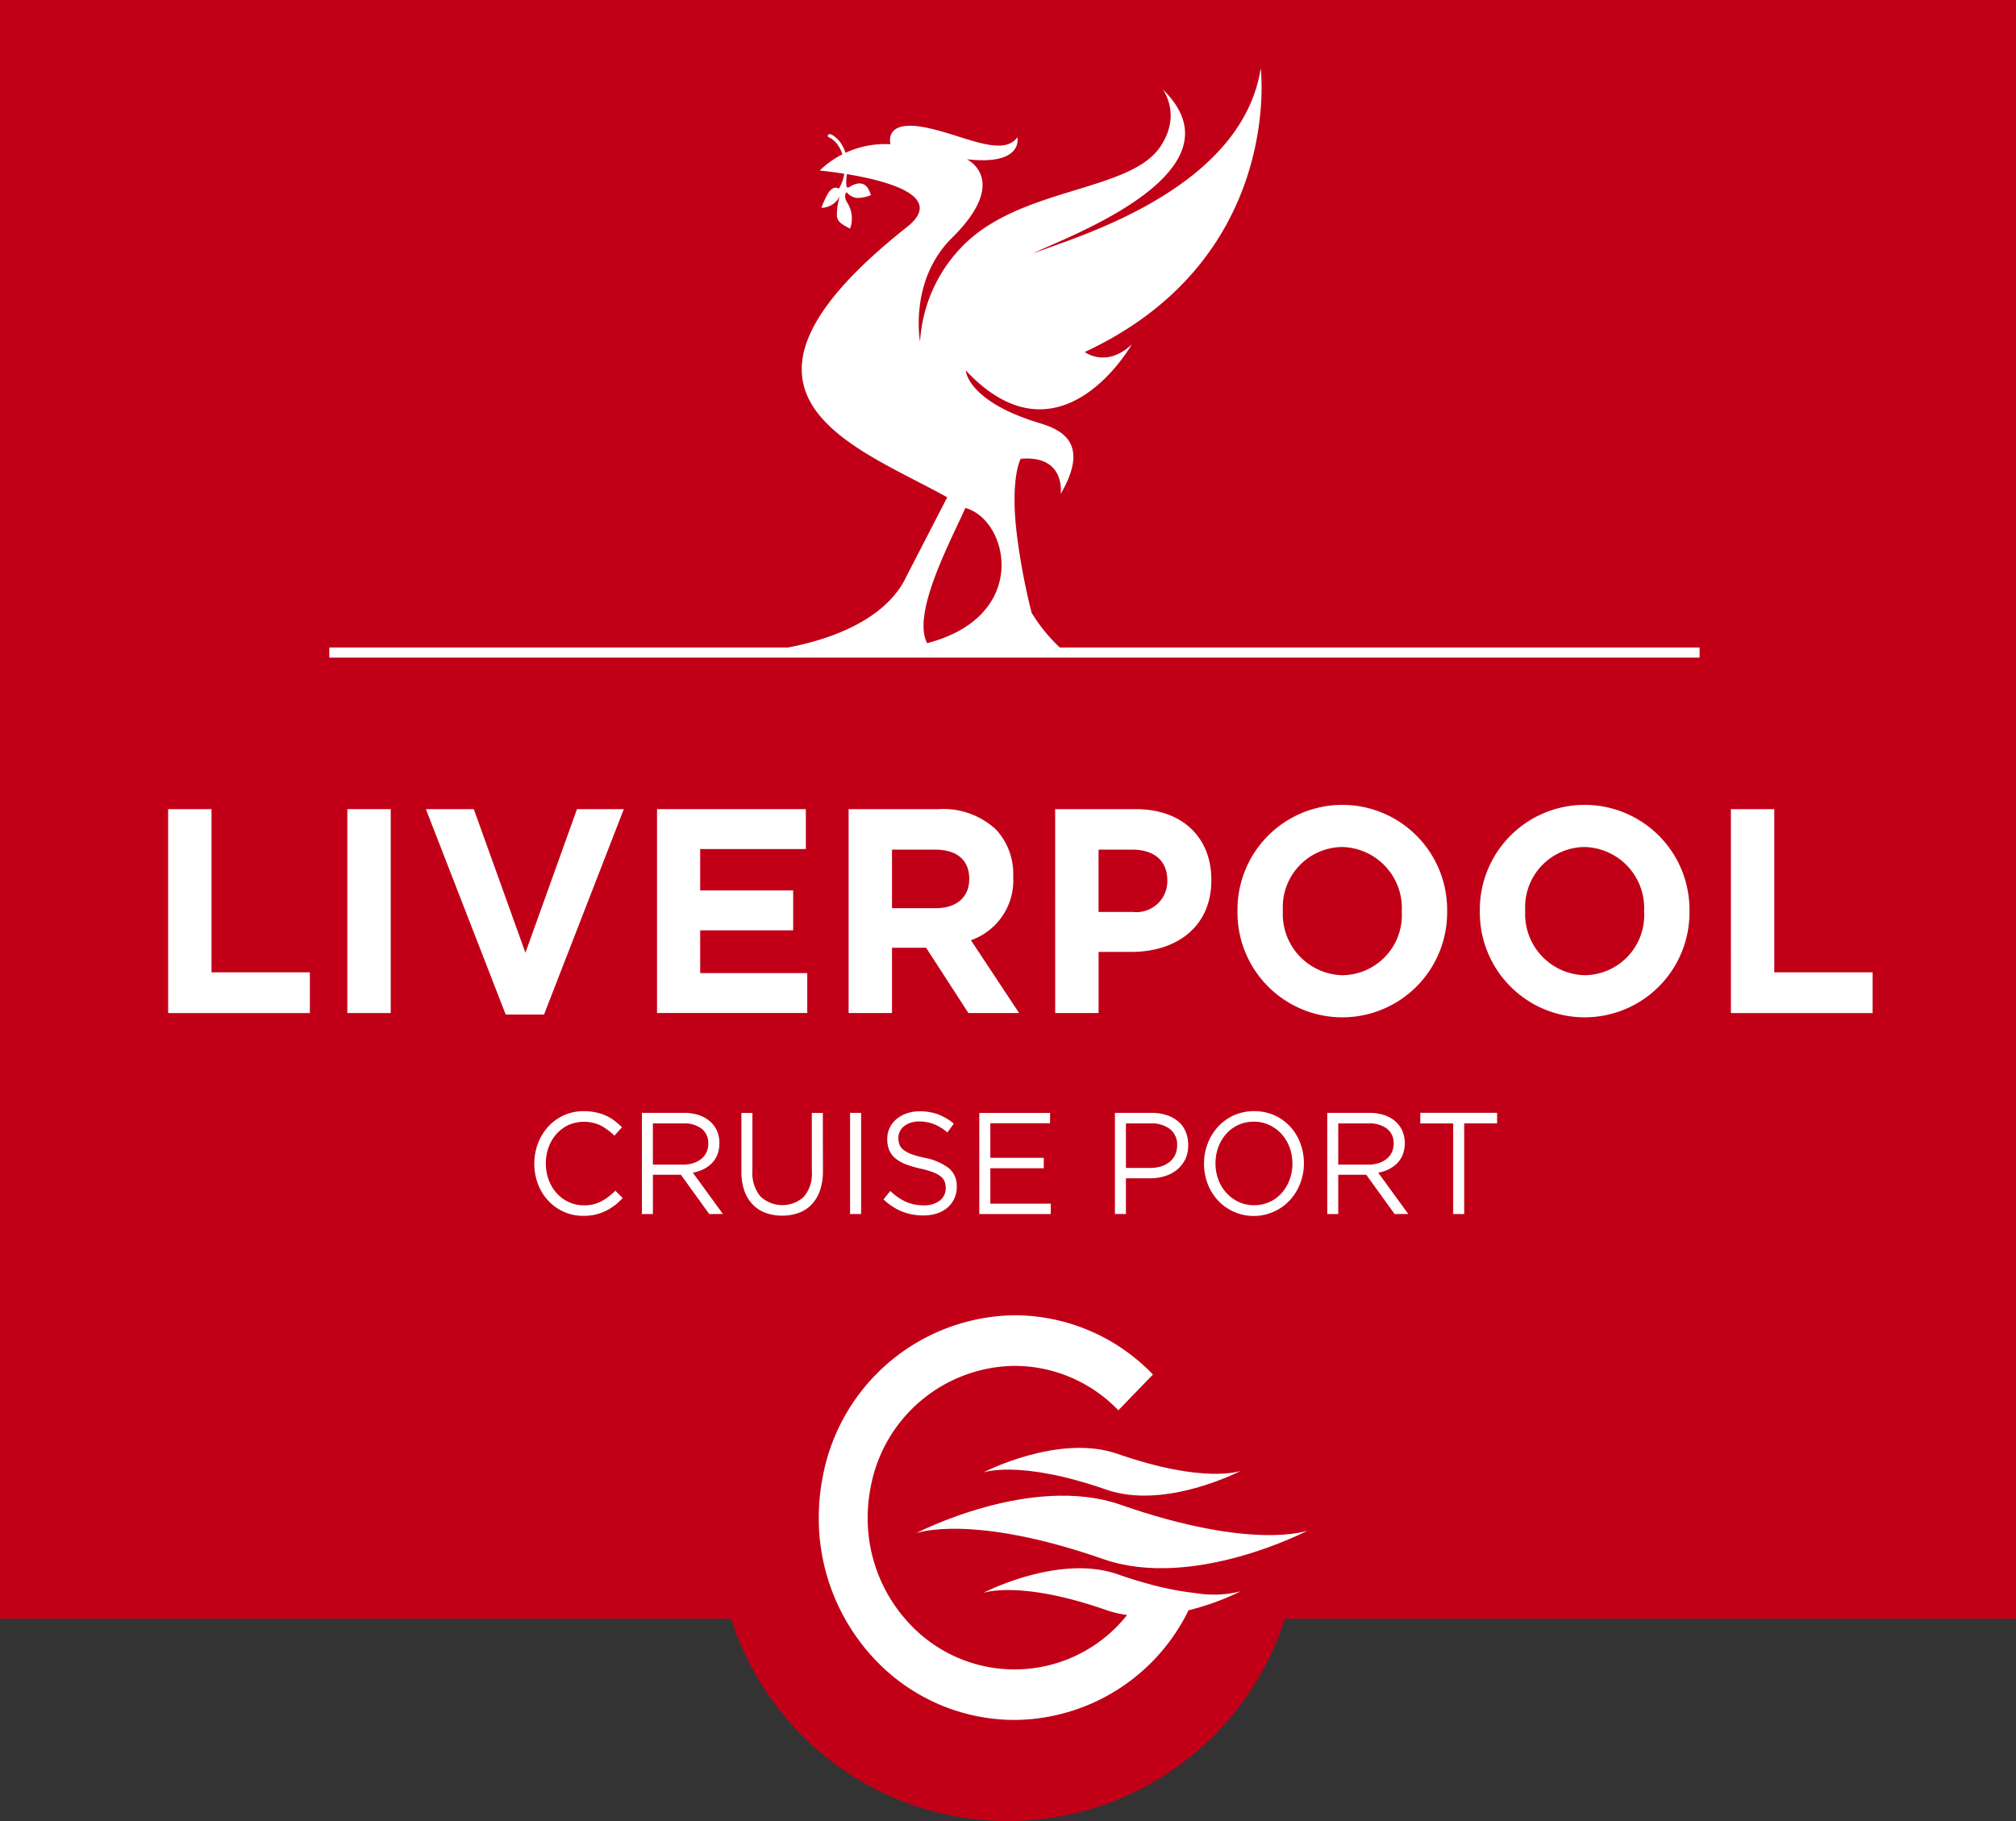 <?xml version="1.0" encoding="UTF-8"?> <svg xmlns="http://www.w3.org/2000/svg" xmlns:xlink="http://www.w3.org/1999/xlink" id="Group_42990" data-name="Group 42990" width="165" height="149.036" viewBox="0 0 165 149.036"><rect x="0" y="0" width="165" height="149.036" fill="#333333" stroke="none"/><defs><clipPath id="clip-path"><rect id="Rectangle_2445" data-name="Rectangle 2445" width="165" height="149.036" fill="none"></rect></clipPath></defs><g id="Group_42989" data-name="Group 42989" clip-path="url(#clip-path)"><path id="Path_32669" data-name="Path 32669" d="M165,0H0V132.475H59.837a23.787,23.787,0,0,0,45.326,0H165Z" fill="#c10017"></path><path id="Path_32670" data-name="Path 32670" d="M162.6,259.914s9.383-4.893,16.734-2.331c10.874,3.79,15.321,2.113,15.321,2.113s-9.368,4.9-16.718,2.34c-10.874-3.791-15.338-2.122-15.338-2.122" transform="translate(-87.624 -134.437)" fill="#fff"></path><path id="Path_32671" data-name="Path 32671" d="M174.485,250.657s6.174-3.22,11.011-1.534c7.156,2.494,10.081,1.391,10.081,1.391s-6.164,3.224-11,1.539c-7.156-2.494-10.093-1.4-10.093-1.4" transform="translate(-94.03 -130.142)" fill="#fff"></path><path id="Path_32672" data-name="Path 32672" d="M176.206,248.6a25.025,25.025,0,0,1-4.038-.8c-.737-.2-1.532-.449-2.389-.749-4.836-1.685-11.011,1.534-11.011,1.534s2.936-1.1,10.093,1.4a8.626,8.626,0,0,0,1.7.4,11.752,11.752,0,0,1-17.714.817,12.589,12.589,0,0,1-3.52-8.782,12.856,12.856,0,0,1,.231-2.423,12.127,12.127,0,0,1,11.785-10,11.785,11.785,0,0,1,8.5,3.638l2.832-2.927a15.714,15.714,0,0,0-11.329-4.851,16.17,16.17,0,0,0-15.716,13.328,17.167,17.167,0,0,0-.306,3.231,16.8,16.8,0,0,0,4.692,11.71,15.723,15.723,0,0,0,11.33,4.849A15.97,15.97,0,0,0,175.587,250a21,21,0,0,0,4.274-1.556,8.912,8.912,0,0,1-3.655.155" transform="translate(-78.312 -118.217)" fill="#fff"></path><path id="Path_32673" data-name="Path 32673" d="M101.415,198.514a4.01,4.01,0,0,1-.726.455,4.068,4.068,0,0,1-.836.3,4.332,4.332,0,0,1-1,.106,3.875,3.875,0,0,1-1.6-.331,3.953,3.953,0,0,1-1.27-.906,4.169,4.169,0,0,1-.841-1.354,4.77,4.77,0,0,1,0-3.348,4.312,4.312,0,0,1,.841-1.367,3.885,3.885,0,0,1,2.907-1.26,4.668,4.668,0,0,1,.989.1,3.963,3.963,0,0,1,.819.265,3.644,3.644,0,0,1,.7.414,6.28,6.28,0,0,1,.618.538l-.618.686a5.048,5.048,0,0,0-1.1-.817,3.169,3.169,0,0,0-2.643-.059,2.982,2.982,0,0,0-.984.722,3.354,3.354,0,0,0-.653,1.083,3.76,3.76,0,0,0-.234,1.342,3.808,3.808,0,0,0,.234,1.348,3.328,3.328,0,0,0,.653,1.089,3.066,3.066,0,0,0,.984.727,2.832,2.832,0,0,0,1.23.267,3.021,3.021,0,0,0,1.419-.313,5,5,0,0,0,1.168-.882l.6.6a5.824,5.824,0,0,1-.647.6" transform="translate(-51.109 -99.873)" fill="#fff"></path><path id="Path_32674" data-name="Path 32674" d="M118.825,192.4a2.361,2.361,0,0,0-1.514-.433h-2.479v3.371H117.3a2.755,2.755,0,0,0,.826-.118,2,2,0,0,0,.654-.339,1.529,1.529,0,0,0,.431-.539,1.641,1.641,0,0,0,.154-.724,1.47,1.47,0,0,0-.539-1.216m.619,6.983-2.323-3.217h-2.289v3.217h-.9v-8.28h3.445a3.77,3.77,0,0,1,1.2.177,2.684,2.684,0,0,1,.909.5,2.246,2.246,0,0,1,.584.782,2.446,2.446,0,0,1,.205,1.012,2.534,2.534,0,0,1-.159.929,2.171,2.171,0,0,1-.452.71,2.546,2.546,0,0,1-.693.5,3.107,3.107,0,0,1-.87.284l2.46,3.381Z" transform="translate(-61.396 -100.029)" fill="#fff"></path><path id="Path_32675" data-name="Path 32675" d="M138.274,195.849a4.839,4.839,0,0,1-.24,1.6,3.15,3.15,0,0,1-.682,1.148,2.8,2.8,0,0,1-1.053.692,4.145,4.145,0,0,1-2.724,0,2.837,2.837,0,0,1-1.053-.686,3.093,3.093,0,0,1-.681-1.129,4.59,4.59,0,0,1-.24-1.551v-4.813h.9v4.754a3,3,0,0,0,.646,2.071,2.614,2.614,0,0,0,3.566.035,2.871,2.871,0,0,0,.652-2.047v-4.813h.9Z" transform="translate(-70.92 -100.03)" fill="#fff"></path><rect id="Rectangle_2442" data-name="Rectangle 2442" width="0.904" height="8.28" transform="translate(69.574 91.075)" fill="#fff"></rect><path id="Path_32676" data-name="Path 32676" d="M158.124,193.567a1.057,1.057,0,0,0,.332.433,2.4,2.4,0,0,0,.664.356,7.742,7.742,0,0,0,1.087.3,4.642,4.642,0,0,1,1.974.854,1.875,1.875,0,0,1,.635,1.5,2.286,2.286,0,0,1-.2.973,2.2,2.2,0,0,1-.56.745,2.513,2.513,0,0,1-.862.476,3.5,3.5,0,0,1-1.1.164,4.658,4.658,0,0,1-1.757-.32,4.954,4.954,0,0,1-1.517-.993l.56-.687a4.7,4.7,0,0,0,1.27.882,3.554,3.554,0,0,0,1.477.29,2.01,2.01,0,0,0,1.3-.391,1.26,1.26,0,0,0,.486-1.031,1.419,1.419,0,0,0-.092-.525,1.045,1.045,0,0,0-.321-.421,2.245,2.245,0,0,0-.636-.343,7.862,7.862,0,0,0-1.039-.3,8.084,8.084,0,0,1-1.2-.356,2.982,2.982,0,0,1-.842-.485,1.785,1.785,0,0,1-.494-.665,2.3,2.3,0,0,1-.161-.9,2.087,2.087,0,0,1,.745-1.629,2.665,2.665,0,0,1,.835-.475,3.111,3.111,0,0,1,1.053-.172,4.341,4.341,0,0,1,1.539.251,4.631,4.631,0,0,1,1.276.756l-.526.721a3.927,3.927,0,0,0-1.128-.687,3.344,3.344,0,0,0-1.185-.212,2.237,2.237,0,0,0-.7.106,1.8,1.8,0,0,0-.537.285,1.218,1.218,0,0,0-.343.427,1.205,1.205,0,0,0-.121.534,1.468,1.468,0,0,0,.092.532" transform="translate(-84.51 -99.898)" fill="#fff"></path><path id="Path_32677" data-name="Path 32677" d="M179.614,191.956h-4.887v2.828H179.1v.852h-4.372v2.9h4.945v.851h-5.849v-8.28h5.791Z" transform="translate(-93.673 -100.029)" fill="#fff"></path><path id="Path_32678" data-name="Path 32678" d="M202.4,192.423a2.5,2.5,0,0,0-1.565-.455H198.8v3.642h1.987a2.936,2.936,0,0,0,.9-.129,2.079,2.079,0,0,0,.7-.372,1.631,1.631,0,0,0,.447-.58,1.764,1.764,0,0,0,.156-.75,1.607,1.607,0,0,0-.592-1.356m1.244,2.5a2.48,2.48,0,0,1-.681.851,2.922,2.922,0,0,1-1,.515,4.214,4.214,0,0,1-1.213.172H198.8v2.922h-.9v-8.28h3a3.885,3.885,0,0,1,1.229.184,2.772,2.772,0,0,1,.95.519,2.237,2.237,0,0,1,.606.828,2.774,2.774,0,0,1,.212,1.106,2.645,2.645,0,0,1-.251,1.183" transform="translate(-106.648 -100.029)" fill="#fff"></path><path id="Path_32679" data-name="Path 32679" d="M220.711,193.765a3.3,3.3,0,0,0-.659-1.089,3.166,3.166,0,0,0-1-.733,2.912,2.912,0,0,0-1.264-.273,2.977,2.977,0,0,0-2.255.993,3.421,3.421,0,0,0-.647,1.083,3.727,3.727,0,0,0-.234,1.331,3.766,3.766,0,0,0,.234,1.336,3.3,3.3,0,0,0,.658,1.088,3.212,3.212,0,0,0,1,.734,2.946,2.946,0,0,0,1.266.271,2.992,2.992,0,0,0,1.265-.265,2.961,2.961,0,0,0,.99-.728,3.444,3.444,0,0,0,.647-1.081,3.754,3.754,0,0,0,.235-1.332,3.792,3.792,0,0,0-.235-1.336m.875,2.951a4.328,4.328,0,0,1-.836,1.366,4.012,4.012,0,0,1-1.293.94,4.017,4.017,0,0,1-4.624-.923,4.155,4.155,0,0,1-.83-1.361,4.614,4.614,0,0,1-.291-1.638,4.527,4.527,0,0,1,.3-1.639,4.268,4.268,0,0,1,.836-1.366,4,4,0,0,1,1.292-.94,4.2,4.2,0,0,1,3.337-.006,4.013,4.013,0,0,1,1.288.928,4.139,4.139,0,0,1,.829,1.361,4.6,4.6,0,0,1,.293,1.639,4.522,4.522,0,0,1-.3,1.638" transform="translate(-115.169 -99.874)" fill="#fff"></path><path id="Path_32680" data-name="Path 32680" d="M240.477,192.4a2.361,2.361,0,0,0-1.514-.433h-2.479v3.371h2.467a2.755,2.755,0,0,0,.826-.118,2,2,0,0,0,.654-.339,1.54,1.54,0,0,0,.431-.539,1.641,1.641,0,0,0,.154-.724,1.471,1.471,0,0,0-.539-1.216m.619,6.983-2.323-3.217h-2.289v3.217h-.9v-8.28h3.445a3.765,3.765,0,0,1,1.2.177,2.682,2.682,0,0,1,.91.5,2.246,2.246,0,0,1,.584.782,2.446,2.446,0,0,1,.205,1.012,2.534,2.534,0,0,1-.159.929,2.149,2.149,0,0,1-.452.71,2.546,2.546,0,0,1-.693.5,3.107,3.107,0,0,1-.87.284l2.46,3.381Z" transform="translate(-126.954 -100.029)" fill="#fff"></path><path id="Path_32681" data-name="Path 32681" d="M255.7,199.385h-.9v-7.416h-2.69V191.1h6.283v.864H255.7Z" transform="translate(-135.863 -100.029)" fill="#fff"></path><path id="Path_32682" data-name="Path 32682" d="M29.841,138.947h3.552V152.3h8.049v3.337h-11.6Z" transform="translate(-16.081 -72.728)" fill="#fff"></path><rect id="Rectangle_2443" data-name="Rectangle 2443" width="3.552" height="16.688" transform="translate(28.427 66.219)" fill="#fff"></rect><path id="Path_32683" data-name="Path 32683" d="M75.6,138.947h3.921L83.747,150.7l4.22-11.753H91.8L85.27,155.754H82.131Z" transform="translate(-40.743 -72.728)" fill="#fff"></path><path id="Path_32684" data-name="Path 32684" d="M116.62,138.947H128.8v3.266h-8.648V145.6h7.611v3.265h-7.611v3.5h8.764v3.266H116.62Z" transform="translate(-62.846 -72.728)" fill="#fff"></path><path id="Path_32685" data-name="Path 32685" d="M150.63,138.946h7.38a6.311,6.311,0,0,1,4.706,1.693,5.339,5.339,0,0,1,1.385,3.814v.048a5.176,5.176,0,0,1-3.461,5.173l3.945,5.96h-4.152l-3.459-5.341h-2.792v5.341H150.63Zm7.15,8.106c1.73,0,2.722-.953,2.722-2.36v-.048c0-1.574-1.062-2.383-2.791-2.383h-3.529v4.791Z" transform="translate(-81.175 -72.728)" fill="#fff"></path><path id="Path_32686" data-name="Path 32686" d="M187.292,138.947h6.6c3.852,0,6.182,2.36,6.182,5.77v.047c0,3.862-2.906,5.865-6.527,5.865h-2.7v5.006h-3.552Zm6.366,8.415a2.532,2.532,0,0,0,2.813-2.527v-.048c0-1.645-1.107-2.527-2.882-2.527h-2.745v5.1Z" transform="translate(-100.932 -72.728)" fill="#fff"></path><path id="Path_32687" data-name="Path 32687" d="M219.654,147.024v-.047a8.58,8.58,0,1,1,17.159-.048v.048a8.58,8.58,0,1,1-17.159.047m13.447,0v-.047a5,5,0,0,0-4.889-5.245,4.918,4.918,0,0,0-4.844,5.2v.048a5,5,0,0,0,4.889,5.244,4.918,4.918,0,0,0,4.844-5.2" transform="translate(-118.372 -72.414)" fill="#fff"></path><path id="Path_32688" data-name="Path 32688" d="M262.669,147.024v-.047a8.58,8.58,0,1,1,17.159-.048v.048a8.58,8.58,0,1,1-17.159.047m13.447,0v-.047a5,5,0,0,0-4.889-5.245,4.919,4.919,0,0,0-4.844,5.2v.048a5,5,0,0,0,4.889,5.244,4.919,4.919,0,0,0,4.844-5.2" transform="translate(-141.552 -72.414)" fill="#fff"></path><path id="Path_32689" data-name="Path 32689" d="M307.232,138.947h3.552V152.3h8.05v3.337h-11.6Z" transform="translate(-165.568 -72.728)" fill="#fff"></path><rect id="Rectangle_2444" data-name="Rectangle 2444" width="112.151" height="0.828" transform="translate(26.952 52.99)" fill="#fff"></rect><path id="Path_32690" data-name="Path 32690" d="M146.395,24.719c-17.331,13.713-4.4,17.849,3.3,22.114l-3.35,6.493c-1.343,2.887-5.182,5.421-12.428,6.219h25.454A13.568,13.568,0,0,1,156.6,56.28a53.286,53.286,0,0,1-1.162-6.04c-.654-4.892.266-6.556.266-6.556,3.728-.323,3.278,2.876,3.278,2.876,2.265-3.915.408-5.154-1.669-5.777-5.995-1.8-6.1-4.328-6.1-4.328,7.735,8.238,13.589-2.139,13.589-2.139-2.084,1.979-3.85.629-3.85.629,16.329-7.609,14.4-23.223,14.4-23.223-1.6,10.245-15.966,14.034-18.628,15.162,1.488-.905,17.557-6.361,10.769-13.273-.765-.779,1.742,1.5-.4,4.586-2.579,3.71-11.608,3.234-16.294,8.235A12.176,12.176,0,0,0,147.47,34.1s-.928-5,2.618-8.5c4.8-4.749,1.209-6.429,1.209-6.429,4.692.529,4.136-1.795,4.136-1.795-1.278,1.74-4.74-.361-7.847-.865s-2.536,1.428-2.536,1.428a7.694,7.694,0,0,0-5.795,2.156s11.676,1.037,7.14,4.627m4.783,22.986c3.559.964,5.344,8.861-3.128,11.063-1.27-2.42,1.889-8.28,3.128-11.063" transform="translate(-72.168 -6.136)" fill="#fff"></path><path id="Path_32691" data-name="Path 32691" d="M149.608,27.458a.859.859,0,0,0-.292-.29.9.9,0,0,0-.679-.057,1.909,1.909,0,0,0-.377.153c-.1.049-.206.146-.317.141-.142-.007-.1-.58-.1-.679a11.168,11.168,0,0,0,.077-1.436,3.139,3.139,0,0,0-.464-1.424,2.3,2.3,0,0,0-.481-.559c-.112-.092-.473-.389-.616-.219s.165.247.267.319a2.326,2.326,0,0,1,.455.417,3.333,3.333,0,0,1,.236,3.526c-.025.048-.052.1-.079.142a.492.492,0,0,0-.53.006,1.174,1.174,0,0,0-.379.418,7.049,7.049,0,0,0-.523,1.149,1.7,1.7,0,0,0,1.516-.984,5.153,5.153,0,0,0-.249,1.714c.111.529.622.713,1.078.979a2.44,2.44,0,0,0-.182-2.053,1.572,1.572,0,0,1-.2-.4c-.038-.146-.034-.439.1-.536a1.234,1.234,0,0,0,.932.471,3.145,3.145,0,0,0,1.055-.229,2.544,2.544,0,0,0-.248-.573" transform="translate(-78.576 -12.057)" fill="#fff"></path></g></svg> 